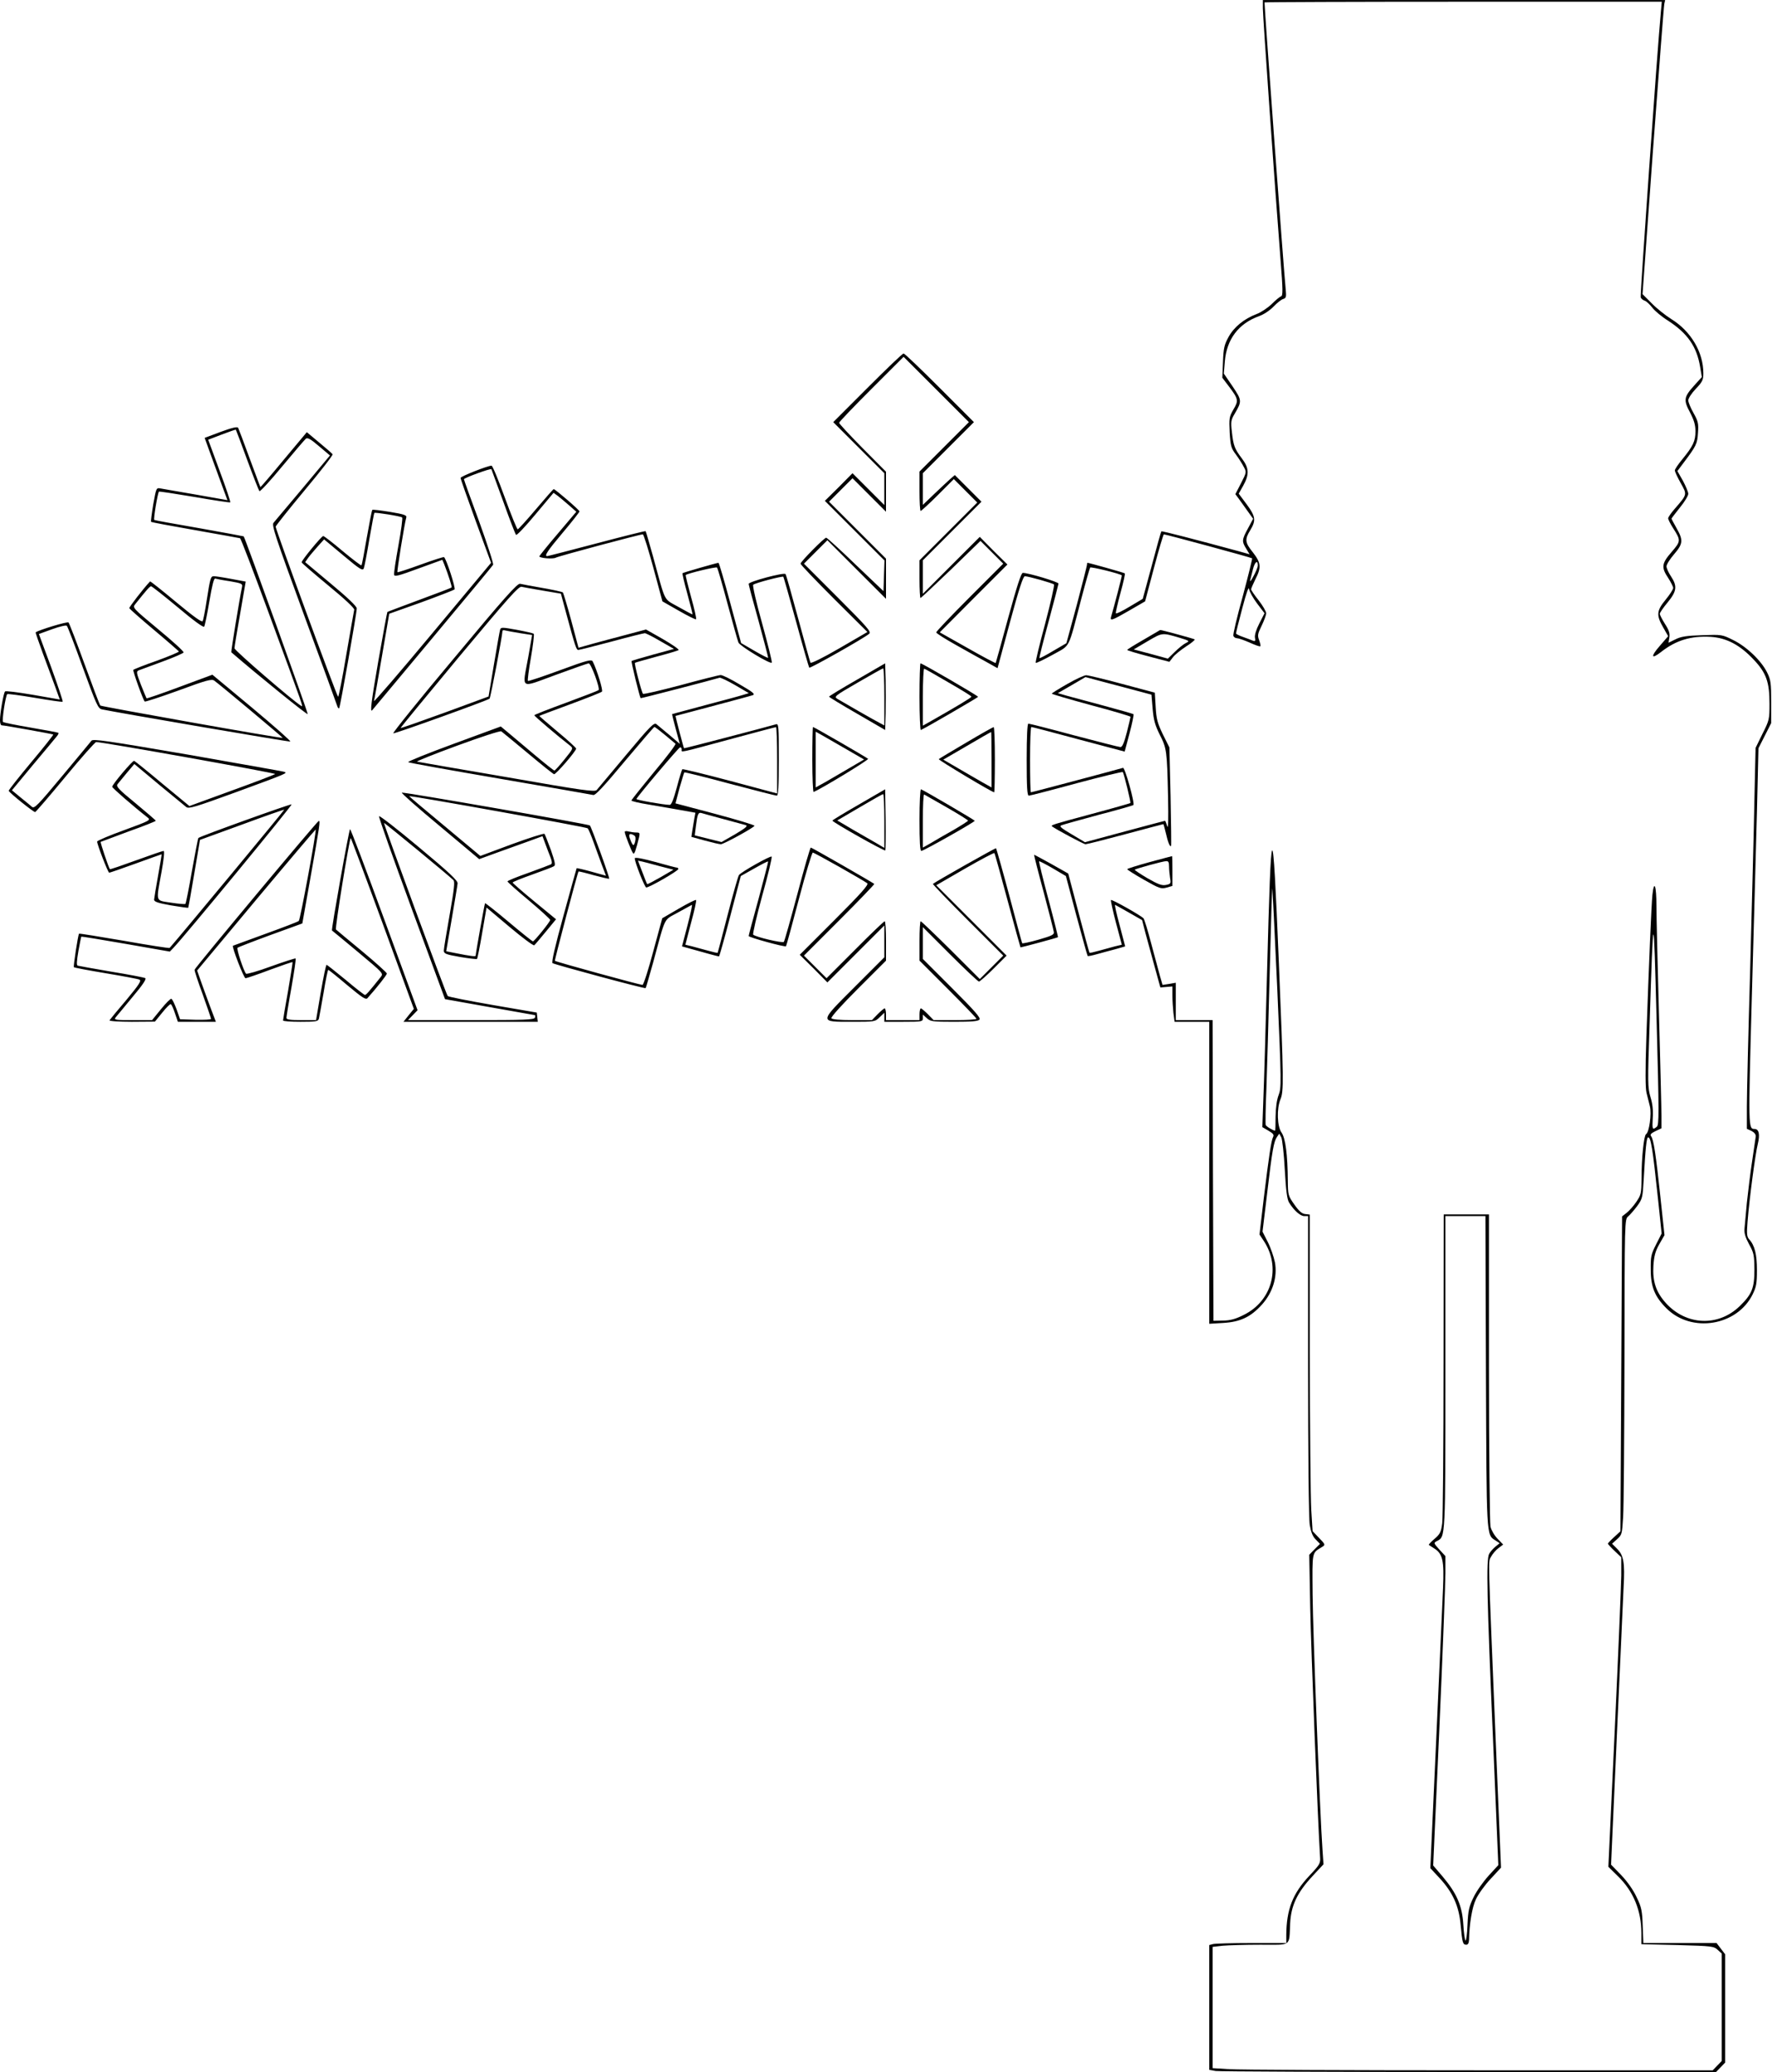 <?xml version="1.0" encoding="UTF-8" standalone="yes"?>
<svg version="1.0" xmlns="http://www.w3.org/2000/svg" width="279.869mm" height="327.229mm" viewBox="0 0 1058 1237" preserveAspectRatio="xMidYMid meet">
  <g transform="translate(0,1237) scale(0.1,-0.1)" fill="#000000" stroke="none">
    <path d="M7540 12322 c0 -47 73 -1089 106 -1507 14 -176 14 -210 3 -214 -8 -2
-33 -23 -57 -47 -24 -23 -65 -50 -90 -59 -74 -28 -135 -78 -167 -137 -25 -46
-30 -66 -33 -148 l-4 -95 41 -54 c55 -73 57 -83 25 -136 -25 -44 -26 -52 -22
-137 5 -81 9 -94 37 -131 17 -23 38 -56 47 -74 17 -31 17 -33 -16 -97 l-34
-66 20 -27 c12 -16 35 -49 53 -74 l33 -46 -31 -58 c-37 -68 -37 -77 -10 -121
l20 -33 -68 19 c-258 70 -455 121 -459 118 -2 -2 -28 -94 -57 -204 l-54 -199
-79 -47 c-43 -26 -80 -44 -82 -39 -1 4 11 59 28 121 17 62 29 115 26 117 -4 4
-214 63 -223 63 -2 0 -3 -5 -3 -12 0 -6 -28 -114 -61 -240 l-62 -228 -79 -46
c-43 -26 -80 -45 -82 -43 -2 2 23 101 55 219 32 118 58 220 59 226 0 10 -180
64 -213 64 -10 0 -35 -78 -87 -267 -40 -148 -74 -270 -75 -271 -2 -2 -78 38
-169 90 l-165 93 202 203 202 202 -83 82 -82 83 -170 -170 -170 -170 0 100 0
100 175 175 175 175 -80 80 -79 79 -28 -24 c-16 -14 -58 -54 -95 -89 l-68 -65
0 94 0 95 152 152 153 153 -205 205 c-113 113 -209 205 -215 205 -6 0 -102
-92 -215 -205 l-205 -205 153 -153 152 -152 0 -95 0 -95 -95 95 -95 95 -82
-83 -83 -82 178 -178 178 -178 -3 -92 -3 -91 -167 159 c-91 88 -170 160 -175
160 -12 0 -153 -143 -153 -155 0 -6 90 -100 199 -209 l200 -199 -167 -97
c-100 -58 -169 -92 -173 -86 -3 6 -36 126 -74 266 -38 140 -71 259 -75 263 -9
11 -220 -45 -220 -59 0 -5 27 -107 60 -224 32 -118 58 -216 56 -217 -2 -2 -39
17 -82 42 l-79 46 -65 240 c-35 131 -67 239 -70 239 -10 0 -211 -58 -215 -62
-2 -2 11 -58 29 -123 18 -66 32 -121 31 -123 -1 -1 -39 19 -83 44 -93 53 -75
17 -152 299 -23 82 -43 151 -45 154 -3 2 -134 -31 -293 -73 -159 -42 -291 -76
-295 -76 -19 0 2 32 93 140 55 65 100 123 100 127 0 8 -145 133 -154 133 -3 0
-50 -54 -106 -120 -56 -66 -105 -120 -109 -120 -4 0 -39 85 -77 190 -38 104
-73 190 -79 190 -23 0 -185 -64 -185 -73 0 -6 41 -122 91 -259 l91 -248 -352
-422 c-194 -233 -350 -414 -347 -403 3 11 25 133 48 270 l43 251 191 68 c104
38 194 73 199 77 8 7 -50 186 -63 193 -3 2 -66 -18 -140 -45 -74 -27 -136 -47
-138 -45 -4 4 42 291 53 327 4 13 -13 19 -97 33 -56 9 -104 15 -106 12 -3 -2
-17 -77 -33 -166 -15 -88 -29 -163 -32 -165 -2 -3 -53 36 -112 85 -59 50 -111
90 -116 90 -10 0 -130 -146 -129 -157 0 -4 72 -66 159 -138 100 -82 157 -136
155 -145 -2 -8 -23 -129 -47 -267 -23 -139 -46 -253 -49 -253 -7 0 -374 1000
-373 1016 1 6 79 104 173 217 95 114 170 210 167 215 -3 5 -39 36 -80 70 l-74
62 -138 -165 c-75 -91 -138 -164 -139 -163 -2 2 -30 80 -65 173 -34 94 -65
175 -68 181 -5 8 -36 1 -104 -24 l-96 -36 38 -105 c21 -58 52 -142 68 -186
l30 -81 -186 33 c-103 18 -199 34 -213 37 -26 5 -26 4 -44 -95 -9 -55 -15
-102 -13 -104 2 -3 121 -25 264 -50 142 -25 263 -47 267 -48 5 -1 80 -198 168
-437 222 -604 211 -572 196 -563 -47 28 -397 330 -397 343 0 8 15 101 34 207
l33 191 -86 16 c-47 9 -94 16 -103 16 -20 0 -22 -6 -44 -145 -9 -60 -20 -116
-24 -123 -4 -9 -52 25 -159 114 -83 69 -153 125 -155 123 -42 -45 -126 -154
-124 -160 2 -4 68 -63 148 -130 80 -67 146 -125 148 -128 1 -4 -59 -29 -133
-56 -75 -26 -137 -51 -139 -54 -4 -6 58 -179 68 -189 3 -3 94 27 202 66 165
61 198 70 213 59 34 -24 411 -340 409 -342 -6 -5 -1083 187 -1089 193 -4 4
-46 115 -94 247 -48 132 -91 244 -96 249 -6 7 -178 -45 -196 -59 -2 -1 18 -57
43 -126 25 -68 58 -158 74 -200 l27 -75 -160 28 c-89 15 -164 25 -167 20 -9
-10 -30 -131 -30 -171 0 -17 4 -31 10 -31 16 0 305 -52 308 -55 2 -2 -57 -77
-132 -166 -75 -90 -135 -166 -134 -170 5 -13 151 -130 158 -127 5 2 86 96 181
211 94 114 177 207 183 207 35 1 1075 -185 1069 -191 -5 -4 -121 -49 -260 -99
l-252 -92 -161 133 c-88 74 -164 135 -169 137 -9 3 -131 -141 -131 -155 0 -7
124 -115 212 -184 19 -15 12 -19 -141 -75 -89 -32 -161 -63 -161 -68 0 -18 65
-186 72 -186 4 0 76 25 159 55 83 30 152 55 154 55 1 0 -8 -57 -21 -127 -13
-71 -23 -135 -24 -144 0 -12 22 -20 101 -34 55 -9 101 -16 103 -14 1 2 18 94
36 204 l34 201 250 91 c138 51 252 91 253 89 2 -2 -607 -737 -684 -825 -2 -3
-124 16 -270 42 -147 25 -269 45 -271 43 -6 -6 -35 -196 -31 -200 2 -3 87 -19
189 -36 102 -17 193 -34 202 -38 14 -6 1 -27 -77 -121 -53 -62 -98 -117 -101
-122 -3 -5 54 -9 133 -9 l138 1 44 54 c24 30 47 53 51 50 5 -3 16 -28 25 -55
l17 -50 113 0 114 0 -26 68 c-14 37 -39 106 -56 153 l-30 85 353 423 c194 232
354 420 355 419 6 -7 -92 -539 -101 -546 -5 -5 -94 -39 -199 -77 -104 -38
-192 -70 -194 -71 -8 -6 65 -194 75 -194 6 0 71 22 145 50 73 27 134 48 136
46 1 -1 -11 -79 -27 -172 -17 -93 -30 -172 -30 -176 0 -5 47 -8 104 -8 91 0
105 2 110 18 2 9 15 79 28 155 12 75 25 137 28 137 3 0 54 -41 113 -91 90 -75
111 -89 121 -78 59 66 116 139 116 147 0 5 -66 65 -148 133 -81 67 -151 125
-156 130 -7 6 79 537 88 546 1 2 87 -227 190 -508 l187 -512 -31 -38 -31 -39
401 0 401 0 -3 28 -3 27 -262 45 c-144 25 -266 49 -270 54 -9 9 -384 1029
-380 1033 3 2 381 -309 414 -341 10 -9 5 -52 -22 -206 -19 -107 -35 -204 -35
-215 0 -18 11 -23 97 -38 53 -9 99 -14 101 -12 3 3 17 73 31 156 l26 151 139
-117 c76 -64 142 -113 146 -108 5 4 36 41 69 81 l61 74 -129 106 c-72 59 -130
110 -130 113 -1 4 52 25 117 48 64 23 123 45 130 50 10 6 5 27 -19 97 -18 49
-35 92 -38 96 -3 4 -91 -24 -195 -62 l-188 -70 -213 178 c-117 97 -213 178
-212 179 6 5 1058 -184 1066 -192 5 -6 20 -41 34 -80 14 -38 36 -100 50 -137
l25 -66 -86 24 c-47 13 -87 22 -89 21 -1 -2 -36 -128 -78 -281 -52 -189 -73
-281 -66 -286 18 -10 551 -154 556 -149 2 2 22 72 45 154 77 283 60 248 147
297 43 24 81 44 84 46 4 2 -8 -53 -26 -122 l-33 -126 54 -15 c30 -8 78 -22
108 -30 30 -8 56 -15 59 -15 2 0 33 108 67 240 l63 240 80 45 c44 25 81 44 83
42 2 -1 -24 -101 -56 -220 -33 -120 -60 -221 -60 -225 0 -8 218 -68 223 -61 2
2 37 129 77 282 40 152 78 277 83 277 10 0 298 -163 325 -183 10 -8 -36 -60
-195 -219 l-208 -208 83 -82 82 -83 170 170 170 170 0 -95 0 -95 -177 -177
c-215 -215 -214 -208 -15 -208 134 0 136 0 164 27 l28 27 0 -27 0 -27 115 0
c111 0 115 1 115 22 l0 21 23 -21 c22 -20 33 -22 164 -22 103 0 143 3 151 13
9 10 -29 53 -163 187 l-175 175 0 95 0 95 163 -163 c89 -89 167 -162 172 -162
5 0 45 35 87 77 l78 78 -210 210 -210 210 171 99 c94 54 173 96 176 93 3 -3
38 -131 79 -283 41 -153 76 -279 77 -280 2 -1 219 57 224 61 1 0 -24 102 -57
225 -33 123 -58 226 -56 228 2 2 39 -17 82 -42 l78 -46 63 -237 c35 -130 65
-238 67 -240 2 -3 28 3 57 11 30 8 79 22 111 30 l56 16 -33 126 c-19 69 -31
124 -27 122 4 -2 42 -23 84 -47 l77 -44 21 -81 c12 -45 37 -135 55 -201 l33
-120 36 3 36 3 0 -53 c0 -29 3 -77 6 -105 l7 -53 103 0 104 0 0 -901 0 -902
83 5 c102 6 164 35 231 109 65 72 94 166 78 253 -7 34 -26 89 -43 122 l-31 61
27 224 c31 264 40 313 59 341 l14 20 12 -22 c6 -12 16 -99 21 -193 7 -126 14
-179 26 -197 29 -47 67 -80 90 -80 l23 0 0 -892 c0 -529 4 -917 10 -952 7 -41
17 -68 35 -86 l26 -27 -32 -32 -32 -33 6 -321 c5 -250 45 -1273 59 -1489 2
-32 -5 -44 -64 -106 -100 -106 -137 -202 -138 -354 l0 -48 -207 0 c-115 0
-218 -3 -230 -6 l-23 -6 0 -373 0 -372 38 -7 c20 -3 701 -6 1513 -6 l1475 0
27 28 27 28 0 324 0 323 -26 34 -25 33 -218 0 -219 0 -4 102 c-3 90 -7 111
-36 171 -20 43 -54 92 -92 132 l-61 63 35 778 c19 429 38 825 40 881 8 142 0
188 -38 226 l-31 31 30 27 c29 26 30 32 36 131 4 56 7 480 8 941 1 834 1 837
22 855 11 9 35 37 54 62 31 43 33 50 39 160 10 182 17 250 26 250 17 0 27 -62
60 -374 l21 -200 -33 -65 c-30 -59 -33 -73 -32 -151 0 -103 24 -161 94 -231
149 -149 421 -105 514 83 22 45 26 65 26 145 0 95 -13 148 -47 185 -13 15 -15
32 -9 105 11 138 46 403 61 463 14 57 7 90 -19 90 -38 0 -38 5 -17 772 12 409
25 914 31 1122 l9 379 38 75 38 75 0 126 c0 113 -2 131 -24 176 -35 71 -123
155 -203 194 -66 33 -68 33 -185 29 -94 -3 -127 -8 -160 -25 l-41 -20 5 31 c4
25 -2 44 -26 81 -17 27 -31 54 -31 61 0 6 21 37 47 68 55 67 58 97 20 155 -15
22 -27 49 -27 60 0 11 20 43 45 72 54 63 56 84 15 156 -16 29 -30 54 -30 57 0
2 23 32 50 66 28 34 50 71 50 82 0 11 -15 46 -32 78 l-33 58 33 44 c80 106 86
118 90 184 4 56 1 69 -27 119 -17 30 -31 64 -31 75 0 12 20 43 45 69 40 42 45
53 45 93 0 125 -74 251 -191 323 -35 22 -89 65 -118 95 l-54 54 62 856 c35
470 65 865 68 878 l5 22 -1201 0 -1201 0 0 -48z m2376 -29 c-21 -221 -124
-1686 -120 -1698 3 -8 14 -17 24 -20 10 -3 30 -22 45 -41 15 -20 57 -55 94
-78 117 -76 172 -155 192 -277 l10 -60 -46 -51 c-62 -69 -64 -86 -24 -161 24
-47 32 -74 32 -112 0 -59 -15 -89 -77 -165 -25 -30 -46 -61 -46 -68 0 -8 16
-42 35 -76 39 -70 40 -66 -37 -155 -21 -24 -38 -49 -38 -55 0 -7 13 -33 29
-58 48 -75 47 -79 -9 -144 -59 -68 -62 -91 -20 -154 16 -25 30 -52 30 -60 0
-8 -20 -40 -45 -70 -54 -66 -57 -92 -15 -165 l30 -53 -50 -58 c-56 -64 -52
-83 8 -36 89 70 179 97 297 90 94 -6 174 -49 254 -134 77 -81 96 -135 96 -265
0 -93 -1 -99 -42 -180 l-41 -84 -7 -310 c-3 -170 -15 -620 -25 -1000 -11 -379
-20 -752 -20 -827 l0 -137 28 -13 c17 -9 26 -21 25 -33 -2 -11 -11 -78 -22
-150 -11 -71 -24 -182 -31 -245 -6 -63 -12 -132 -14 -153 -3 -28 4 -52 27 -95
29 -52 31 -65 32 -152 0 -110 -15 -147 -87 -217 -128 -125 -320 -117 -442 18
-59 66 -80 129 -74 224 4 57 11 84 35 127 l31 54 -24 225 c-27 255 -41 348
-56 366 -7 9 -1 17 26 30 l36 17 0 75 c0 42 -7 315 -15 606 -8 292 -15 583
-15 648 0 120 -14 158 -24 65 -6 -60 -21 -410 -36 -848 -7 -203 -6 -308 1
-335 5 -22 15 -58 20 -80 11 -44 -4 -155 -23 -166 -13 -8 -27 -141 -27 -267
-1 -87 -3 -96 -31 -137 -16 -24 -42 -53 -57 -65 l-28 -22 -5 -940 -5 -940 -37
-34 c-21 -19 -38 -37 -38 -40 0 -2 18 -22 40 -43 l40 -38 0 -109 c-1 -60 -18
-476 -39 -924 l-38 -815 58 -57 c92 -90 139 -205 139 -339 l0 -66 216 -5 c207
-6 216 -7 240 -29 l24 -22 0 -321 0 -320 -27 -28 -27 -28 -1395 0 c-768 0
-1440 3 -1493 7 l-98 6 0 362 0 362 61 7 c34 3 135 6 225 6 189 0 170 -14 177
127 5 105 41 183 133 282 l66 71 -6 88 c-15 209 -57 1299 -59 1520 -2 268 -6
248 59 288 18 11 16 15 -20 52 l-39 41 -8 128 c-4 70 -8 496 -9 945 l0 817
-27 3 c-20 2 -38 18 -65 57 -37 52 -38 58 -39 140 -1 159 -14 255 -37 289 -27
37 -30 143 -7 199 20 48 20 105 -10 828 -37 894 -45 886 -70 -75 -8 -322 -18
-660 -22 -752 l-6 -167 36 -21 c29 -17 35 -25 28 -38 -11 -22 -24 -108 -56
-370 l-25 -212 26 -39 c103 -157 49 -358 -120 -441 -49 -25 -80 -33 -123 -34
l-58 -1 -3 898 -2 897 -110 0 -110 0 0 111 0 112 -39 -7 -40 -6 -15 52 c-8 29
-31 116 -52 193 -20 77 -41 145 -46 152 -13 16 -189 115 -195 110 -2 -3 11
-64 30 -136 l35 -131 -42 -10 c-22 -6 -65 -18 -95 -26 -29 -8 -54 -14 -56 -12
-2 2 -31 109 -65 238 l-62 235 -101 57 c-56 31 -102 56 -103 55 -1 -1 24 -101
57 -222 32 -121 60 -229 61 -239 3 -16 -12 -23 -92 -46 -52 -15 -96 -24 -97
-21 -2 3 -36 131 -77 285 -41 153 -77 280 -79 282 -3 3 -362 -200 -377 -213
-2 -2 91 -99 208 -216 l212 -212 -70 -70 -70 -70 -173 173 c-95 94 -176 172
-180 172 -4 0 -7 -53 -7 -118 l0 -117 170 -170 c93 -93 170 -173 170 -177 0
-5 -58 -8 -128 -8 l-128 0 -34 35 c-19 19 -38 35 -42 35 -4 0 -8 -16 -8 -35
l0 -35 -100 0 -100 0 0 35 c0 19 -4 35 -8 35 -4 0 -23 -16 -42 -35 l-34 -35
-117 0 c-76 0 -120 4 -125 11 -4 7 63 81 160 178 l166 166 0 118 c0 64 -3 117
-8 117 -4 0 -84 -76 -177 -170 l-170 -170 -67 67 -68 68 212 212 c117 117 210
214 208 216 -12 10 -373 217 -379 217 -4 0 -40 -125 -80 -277 -41 -153 -77
-282 -81 -286 -8 -9 -168 29 -183 43 -4 4 20 109 54 233 35 125 60 229 56 233
-6 7 -181 -91 -195 -110 -5 -6 -35 -112 -67 -236 -32 -124 -59 -226 -60 -228
-2 -2 -27 4 -56 12 -30 8 -73 20 -96 26 l-41 10 34 131 c20 72 33 133 30 136
-3 3 -49 -20 -104 -52 l-98 -57 -54 -199 c-29 -109 -58 -199 -64 -199 -15 0
-518 138 -523 144 -3 3 135 526 141 533 1 2 42 -8 91 -22 49 -13 91 -23 92
-21 5 4 -106 309 -115 318 -8 8 -1110 200 -1123 196 -5 -2 97 -92 227 -200
l235 -197 107 39 c59 21 144 52 189 68 l82 30 17 -46 c10 -26 23 -62 31 -81 9
-23 10 -37 3 -41 -6 -3 -66 -26 -135 -51 -69 -24 -125 -47 -125 -51 0 -4 57
-55 128 -114 70 -59 127 -111 127 -116 0 -11 -95 -128 -103 -128 -4 0 -69 52
-145 116 -76 64 -140 114 -141 112 -3 -3 -56 -300 -56 -313 0 -7 -26 -4 -126
16 l-50 10 33 192 c18 106 34 201 35 213 2 16 -48 64 -232 217 -129 108 -236
191 -237 184 -2 -7 86 -255 195 -552 l199 -540 264 -47 c145 -26 267 -47 271
-48 4 0 5 -7 2 -15 -5 -13 -57 -15 -382 -15 l-376 0 28 29 29 30 -198 540
c-109 298 -201 541 -205 541 -6 0 -113 -601 -108 -605 2 -1 72 -59 156 -129
152 -127 152 -127 135 -149 -67 -84 -87 -107 -94 -107 -4 0 -56 40 -115 90
-60 49 -111 90 -114 90 -4 0 -19 -74 -35 -165 l-28 -165 -89 0 c-64 0 -88 3
-88 13 0 6 13 88 30 181 16 93 28 172 25 174 -2 2 -68 -19 -146 -47 -78 -29
-146 -48 -150 -44 -14 15 -58 148 -51 155 4 3 93 38 197 76 l190 69 47 264
c59 334 61 349 51 348 -8 0 -736 -872 -741 -888 -2 -5 20 -71 48 -147 27 -76
50 -142 50 -147 0 -4 -42 -6 -92 -5 l-93 3 -21 60 c-12 32 -25 60 -31 62 -5 2
-33 -26 -62 -62 l-53 -65 -115 0 c-107 0 -114 1 -102 17 8 9 53 64 101 122 60
71 84 107 75 112 -6 3 -97 21 -202 38 -104 18 -195 34 -201 36 -8 2 -6 28 4
87 8 45 16 84 17 86 2 2 121 -18 266 -43 l263 -46 22 23 c62 64 712 853 705
856 -8 3 -548 -191 -557 -201 -2 -2 -19 -90 -38 -196 -18 -105 -36 -194 -39
-197 -3 -3 -41 0 -86 7 -95 15 -90 -1 -57 182 14 76 19 127 13 127 -6 0 -79
-25 -164 -56 -85 -31 -155 -55 -157 -53 -8 10 -58 160 -55 163 2 1 77 29 166
62 90 32 163 61 163 64 0 3 -54 49 -120 104 -104 85 -118 101 -108 115 7 9 32
39 56 68 l44 52 146 -122 c81 -67 155 -128 164 -135 15 -12 56 1 295 88 313
115 314 115 287 123 -10 3 -271 49 -578 103 -479 82 -561 94 -570 82 -6 -8
-85 -103 -175 -211 -144 -173 -166 -196 -180 -184 -9 8 -39 33 -68 56 l-52 43
126 152 c70 83 133 159 141 169 8 9 13 19 11 22 -3 2 -77 16 -164 31 -88 15
-163 30 -167 34 -8 6 15 156 25 166 3 3 77 -7 166 -22 88 -15 163 -26 165 -23
3 2 -28 94 -68 204 l-74 200 80 29 c44 16 83 25 87 20 5 -5 48 -118 96 -251
81 -222 90 -243 114 -248 89 -19 1117 -195 1124 -192 6 2 -97 92 -227 201
l-238 198 -194 -72 c-107 -40 -197 -71 -199 -69 -2 3 -17 39 -34 82 -27 70
-28 79 -13 85 9 3 73 27 141 52 68 25 126 50 127 55 2 6 -66 68 -151 138 -154
128 -155 129 -137 151 67 84 86 106 94 106 5 0 77 -57 160 -126 95 -80 153
-122 157 -115 4 6 18 74 31 151 16 95 27 139 35 136 6 -2 46 -10 88 -16 70
-12 76 -15 72 -34 -13 -60 -67 -388 -64 -390 161 -139 454 -376 456 -369 3 7
-372 1047 -382 1061 -1 1 -121 23 -266 49 -145 25 -266 47 -268 49 -6 5 21
164 28 169 4 2 100 -13 214 -32 114 -20 209 -34 212 -32 2 3 -26 88 -64 189
l-68 185 81 31 c45 17 82 30 84 29 1 -1 32 -82 68 -181 36 -98 69 -182 73
-186 4 -4 65 62 135 147 71 85 134 159 142 166 10 8 28 -1 79 -45 l65 -55
-161 -193 c-89 -106 -168 -200 -176 -209 -12 -14 12 -86 182 -550 108 -294
198 -540 200 -548 3 -8 8 -12 10 -9 6 6 105 568 105 596 0 12 -54 64 -154 147
l-154 129 18 26 c10 14 36 44 57 68 l38 42 115 -96 c99 -83 115 -93 122 -77 4
10 19 88 33 173 15 85 28 156 30 158 5 5 159 -20 166 -27 4 -3 -6 -78 -22
-166 -16 -88 -28 -167 -26 -176 2 -13 26 -7 145 37 l143 52 11 -26 c26 -67 48
-136 44 -139 -2 -3 -89 -36 -192 -74 -103 -38 -189 -71 -191 -72 -2 -2 -26
-133 -54 -292 -43 -248 -51 -314 -36 -294 2 2 163 195 358 429 196 235 359
431 363 438 4 6 -34 122 -83 258 -50 135 -91 249 -91 253 0 8 159 66 164 60 1
-2 33 -89 71 -194 37 -104 72 -194 76 -198 4 -5 56 50 115 121 l109 130 25
-18 c14 -11 44 -36 68 -57 l43 -38 -110 -130 c-61 -71 -110 -133 -111 -136 0
-11 82 -18 99 -8 16 9 501 139 519 139 5 0 33 -90 63 -200 l54 -200 98 -56
c54 -31 101 -54 103 -51 3 3 -10 63 -30 133 -19 70 -34 130 -32 131 10 10 182
51 187 45 4 -4 32 -101 63 -217 31 -115 60 -219 65 -231 9 -21 189 -130 199
-120 3 4 -23 108 -57 232 -35 124 -59 229 -54 233 12 11 174 53 180 48 2 -3
37 -125 77 -271 40 -147 75 -269 78 -272 6 -5 334 180 358 203 13 11 -12 40
-188 216 l-202 202 70 70 70 70 175 -175 175 -175 0 120 0 120 -170 170 -170
170 70 70 70 70 100 -100 100 -100 0 120 0 119 -140 141 c-77 78 -140 146
-140 151 0 5 87 96 193 202 l192 192 195 -195 195 -195 -148 -148 -147 -147 0
-118 c0 -64 3 -117 7 -117 4 0 51 43 103 95 l95 95 70 -70 70 -70 -173 -173
-172 -172 0 -113 c0 -61 3 -112 6 -112 3 0 85 77 182 170 l176 171 68 -68 68
-68 -200 -200 c-110 -110 -200 -205 -200 -210 0 -6 53 -39 117 -75 64 -36 146
-82 183 -102 l66 -37 74 274 c54 200 79 275 89 275 21 0 165 -41 174 -49 4 -4
-20 -110 -53 -235 -34 -125 -59 -230 -56 -233 3 -3 48 19 101 48 109 62 89 22
171 334 26 99 50 183 53 187 5 6 180 -37 189 -47 2 -2 -45 -183 -64 -247 -8
-27 6 -22 108 37 l95 55 53 200 c29 110 56 200 59 200 12 0 522 -138 527 -143
2 -2 -23 -104 -56 -227 -34 -122 -59 -228 -56 -236 3 -8 13 -14 22 -14 9 0 43
-12 75 -26 33 -15 61 -25 64 -22 3 2 -1 19 -7 36 -11 28 -9 38 15 87 15 31 27
64 27 74 0 10 -20 45 -45 77 -25 31 -45 61 -45 66 0 5 12 32 26 61 36 70 33
97 -15 159 -48 59 -50 78 -16 133 35 58 32 82 -22 155 l-47 63 27 48 c37 67
35 105 -8 162 -44 58 -51 77 -60 160 -7 60 -5 71 18 109 43 74 42 78 -14 162
l-52 76 6 72 c11 133 82 227 205 271 28 10 64 34 86 57 20 21 46 42 57 45 19
6 20 12 15 63 -10 92 -126 1669 -126 1708 0 2 534 4 1186 4 l1186 0 -6 -67z
m-2406 -3301 c-1 -9 -12 -37 -26 -62 -13 -25 -22 -36 -20 -25 3 11 10 41 17
67 11 45 30 58 29 20z m-4 -225 l44 -58 -31 -61 c-19 -37 -29 -70 -26 -85 4
-19 1 -23 -12 -18 -9 4 -35 14 -58 22 -24 8 -43 18 -43 21 -1 4 16 71 37 150
25 95 39 134 41 115 2 -15 24 -54 48 -86z m120 -2296 c25 -568 25 -595 8 -639
-11 -29 -17 -75 -18 -129 0 -46 -1 -83 -3 -83 -11 0 -53 25 -56 34 -2 6 -1
101 4 211 4 110 13 426 20 702 7 277 14 501 15 500 2 -2 15 -270 30 -596z
m2266 -828 c-26 -21 -28 -16 -24 53 3 46 -1 85 -14 126 -16 56 -17 81 -5 431
23 713 24 713 42 27 15 -564 15 -626 1 -637z"/>
    <path d="M2712 8442 c-206 -245 -369 -448 -364 -450 10 -3 562 196 575 207 6
6 76 373 77 404 0 5 8 6 18 3 9 -2 49 -10 88 -16 l71 -11 -23 -132 c-36 -198
-55 -186 164 -106 103 38 192 69 197 69 14 0 69 -150 59 -160 -5 -4 -93 -38
-196 -76 -104 -38 -188 -71 -188 -74 0 -5 142 -126 213 -181 21 -17 20 -17
-33 -83 -29 -36 -56 -66 -60 -66 -4 0 -58 43 -121 96 -63 53 -133 112 -157
132 l-42 35 -280 -103 c-155 -57 -277 -106 -273 -110 4 -4 251 -48 548 -99
297 -51 548 -95 557 -97 12 -4 63 51 188 201 95 113 174 205 177 205 5 0 36
-24 126 -100 4 -4 -53 -80 -128 -169 -74 -90 -135 -166 -135 -170 0 -4 46 -15
103 -24 56 -10 142 -25 190 -33 l89 -16 -6 -32 c-3 -17 -8 -49 -12 -72 l-6
-40 80 -22 c44 -12 87 -22 96 -22 16 0 192 96 201 110 2 4 -103 36 -234 71
l-238 63 24 91 c14 49 27 92 29 94 2 2 124 -28 272 -68 147 -39 273 -71 280
-71 9 0 12 53 12 216 0 200 -1 215 -17 210 -62 -18 -547 -145 -549 -143 -3 3
-52 192 -51 193 1 0 101 27 222 59 121 32 229 61 240 65 15 6 1 18 -77 63 -53
32 -104 57 -115 57 -10 0 -117 -27 -238 -60 -121 -32 -223 -56 -226 -52 -9 10
-53 181 -48 185 2 2 60 18 129 37 69 18 128 36 132 39 4 4 -38 33 -93 65
l-102 58 -116 -31 c-64 -17 -155 -41 -202 -54 l-85 -24 -43 161 c-24 89 -47
164 -50 169 -4 4 -59 16 -122 27 -62 11 -123 22 -134 25 -16 3 -92 -81 -393
-443z m530 402 l107 -18 31 -115 c55 -203 61 -221 73 -221 7 0 96 23 199 50
103 28 192 50 198 50 6 0 48 -21 92 -47 l82 -47 -125 -34 c-68 -19 -126 -36
-128 -38 -4 -3 48 -214 54 -222 2 -2 433 110 471 122 6 2 48 -18 93 -44 l82
-48 -33 -10 c-18 -6 -121 -34 -228 -62 -107 -29 -196 -53 -197 -53 -1 -1 9
-42 22 -90 l24 -88 -62 53 c-34 28 -69 58 -78 65 -14 11 -37 -12 -180 -183
-90 -107 -169 -202 -176 -210 -10 -13 -79 -4 -535 76 -287 49 -530 91 -538 93
-8 1 99 44 238 95 141 52 258 90 265 86 6 -5 78 -63 159 -131 80 -67 151 -124
156 -125 10 -3 132 138 132 153 0 4 -49 50 -110 100 -60 51 -110 93 -110 95 0
1 82 32 183 69 100 37 186 71 191 76 8 7 -30 130 -55 180 -7 14 -32 8 -195
-52 -103 -38 -190 -67 -192 -64 -3 3 5 66 18 140 13 74 20 138 17 141 -3 4
-49 14 -101 24 -88 16 -96 16 -100 1 -3 -9 -19 -102 -37 -208 l-32 -191 -261
-96 c-143 -52 -262 -94 -264 -92 -1 2 156 193 349 425 293 351 356 422 373
418 12 -3 69 -13 128 -23z m1398 -1012 l0 -199 -280 75 c-154 41 -283 72 -286
70 -3 -3 -18 -52 -33 -109 -19 -70 -32 -104 -42 -104 -35 0 -199 29 -199 35 0
9 249 304 260 308 6 2 10 -4 10 -12 0 -19 -29 -25 305 65 138 37 253 68 258
68 4 1 7 -88 7 -197z m-320 -352 c63 -17 123 -33 133 -36 14 -4 -2 -18 -63
-54 l-82 -47 -80 20 -80 20 7 55 c9 72 14 84 34 78 9 -3 68 -19 131 -36z"/>
    <path d="M6828 8551 c-54 -31 -98 -58 -98 -61 0 -3 57 -20 126 -38 l126 -33
21 27 c11 15 47 44 79 65 32 20 55 40 51 42 -8 5 -204 58 -206 56 -1 -1 -46
-27 -99 -58z m217 11 c59 -18 59 -19 35 -31 -14 -7 -44 -31 -66 -53 l-41 -40
-102 28 -102 27 83 49 c89 52 85 52 193 20z"/>
    <path d="M5118 8313 c-93 -53 -168 -99 -168 -102 0 -3 76 -49 168 -102 l167
-97 3 99 c1 54 1 144 0 199 l-3 100 -167 -97z m162 -103 l0 -171 -22 12 c-34
17 -229 129 -257 146 -23 14 -20 17 120 98 79 46 147 84 152 85 4 0 7 -77 7
-170z"/>
    <path d="M5490 8209 c0 -110 4 -199 8 -197 23 9 341 194 342 198 0 6 -334 200
-344 200 -3 0 -6 -90 -6 -201z m173 87 c75 -43 137 -81 137 -85 0 -6 -87 -58
-247 -149 l-43 -24 0 172 c0 94 4 170 8 168 5 -1 70 -38 145 -82z"/>
    <path d="M6373 8287 c-51 -29 -93 -55 -93 -58 0 -3 106 -34 235 -69 129 -34
235 -66 235 -69 0 -3 -10 -45 -22 -93 -16 -62 -27 -88 -38 -88 -8 0 -133 32
-277 70 -144 39 -267 70 -273 70 -6 0 -10 -74 -10 -215 0 -165 3 -215 13 -215
6 0 135 33 285 74 150 40 274 70 276 67 8 -14 49 -182 45 -185 -2 -2 -107 -32
-234 -66 -223 -60 -243 -66 -234 -73 21 -17 190 -107 200 -107 8 0 115 27 238
60 123 33 225 60 227 60 1 0 8 -24 15 -54 12 -54 25 -85 31 -76 2 3 0 136 -3
296 l-7 292 -39 78 c-32 67 -39 91 -43 164 l-5 85 -195 52 c-107 29 -204 52
-215 52 -11 0 -62 -23 -112 -52z m412 -40 l90 -24 7 -84 c6 -68 14 -97 42
-154 42 -82 44 -96 50 -370 3 -141 1 -199 -5 -177 -5 17 -11 32 -13 32 -2 0
-110 -29 -241 -64 l-237 -64 -79 47 c-63 37 -76 48 -62 54 10 4 110 32 221 62
112 29 206 56 209 59 10 9 -51 227 -62 222 -14 -5 -543 -146 -550 -146 -3 0
-5 88 -5 195 0 107 3 195 8 195 4 0 131 -33 282 -74 l275 -73 29 109 c16 60
26 111 24 114 -3 3 -82 25 -174 50 -93 25 -194 52 -223 60 l-55 16 83 48 82
48 107 -29 c59 -15 148 -39 197 -52z"/>
    <path d="M4850 7834 c0 -108 4 -194 8 -192 51 22 331 192 325 198 -10 9 -323
190 -329 190 -2 0 -4 -88 -4 -196z m207 61 l102 -59 -87 -51 c-48 -28 -113
-66 -144 -84 l-58 -32 0 166 0 167 43 -24 c23 -13 88 -51 144 -83z"/>
    <path d="M5768 7936 c-87 -51 -160 -95 -163 -98 -5 -4 318 -198 331 -198 2 0
4 88 4 195 0 107 -3 195 -7 194 -5 0 -79 -42 -165 -93z m152 -102 l0 -165 -57
32 c-32 18 -97 56 -145 84 l-86 50 141 82 c78 46 143 83 145 83 1 0 2 -75 2
-166z"/>
    <path d="M5128 7567 c-87 -50 -158 -93 -158 -96 0 -9 310 -184 316 -178 2 2 3
85 2 184 l-3 181 -157 -91z m152 -98 l0 -161 -47 28 c-27 15 -90 52 -141 81
l-93 55 133 78 c73 43 136 79 141 79 4 1 7 -71 7 -160z"/>
    <path d="M5490 7476 c0 -132 3 -186 11 -186 13 0 318 172 319 180 0 4 -299
179 -321 188 -5 2 -9 -80 -9 -182z m163 74 c70 -40 127 -76 127 -79 0 -3 -39
-28 -87 -56 -48 -27 -109 -62 -135 -78 l-48 -27 0 160 c0 89 3 159 8 157 4 -2
64 -37 135 -77z"/>
    <path d="M3730 7404 c0 -14 41 -118 50 -128 8 -8 15 13 36 97 5 24 3 27 -17
27 -13 0 -34 3 -46 6 -13 4 -23 2 -23 -2z m57 -22 c8 -5 10 -17 5 -37 -8 -30
-14 -27 -31 19 -11 27 0 35 26 18z"/>
    <path d="M3790 7246 c0 -24 58 -170 68 -174 13 -4 192 99 192 110 0 4 -3 8 -7
8 -5 0 -63 15 -130 34 -81 22 -123 29 -123 22z m153 -48 l78 -20 -77 -45 c-42
-24 -78 -43 -80 -41 -2 2 -15 35 -29 72 l-26 68 28 -6 c15 -4 63 -16 106 -28z"/>
    <path d="M6863 7223 c-73 -20 -133 -39 -133 -42 0 -3 45 -32 100 -63 92 -52
102 -56 135 -47 l35 10 0 89 c0 50 -1 90 -2 89 -2 0 -63 -17 -135 -36z m117
-25 c0 -18 3 -49 6 -69 6 -34 4 -36 -24 -42 -25 -5 -46 3 -111 40 -44 26 -78
49 -76 51 6 6 169 51 188 51 13 1 17 -7 17 -31z"/>
    <path d="M8619 4228 c0 -491 -4 -920 -8 -952 -7 -52 -12 -64 -46 -93 -21 -18
-36 -34 -34 -36 2 -2 17 -11 32 -21 51 -32 60 -73 53 -236 -4 -80 -22 -489
-41 -909 l-35 -764 54 -58 c80 -86 117 -168 127 -281 10 -108 13 -118 34 -118
10 0 15 10 16 28 2 97 18 194 41 243 14 30 53 85 88 122 l62 67 -31 742 c-48
1169 -46 1079 -28 1115 9 17 29 40 44 51 l28 21 -33 34 c-19 19 -38 52 -43 73
-4 22 -9 448 -9 952 l0 912 -135 0 -135 0 -1 -892z m253 -45 c4 -998 2 -974
56 -1009 l26 -17 -26 -21 c-14 -12 -31 -31 -37 -43 -18 -34 -13 -272 23 -1098
l32 -760 -57 -62 c-31 -34 -72 -91 -90 -128 -28 -57 -33 -79 -37 -165 -2 -55
-8 -98 -12 -95 -4 2 -10 45 -13 95 -7 113 -39 186 -122 285 l-58 68 37 821
c20 452 36 867 36 923 l0 103 -36 39 c-35 39 -35 40 -14 51 51 27 50 11 50
1010 l0 930 120 0 119 0 3 -927z"/>
  </g>
</svg>